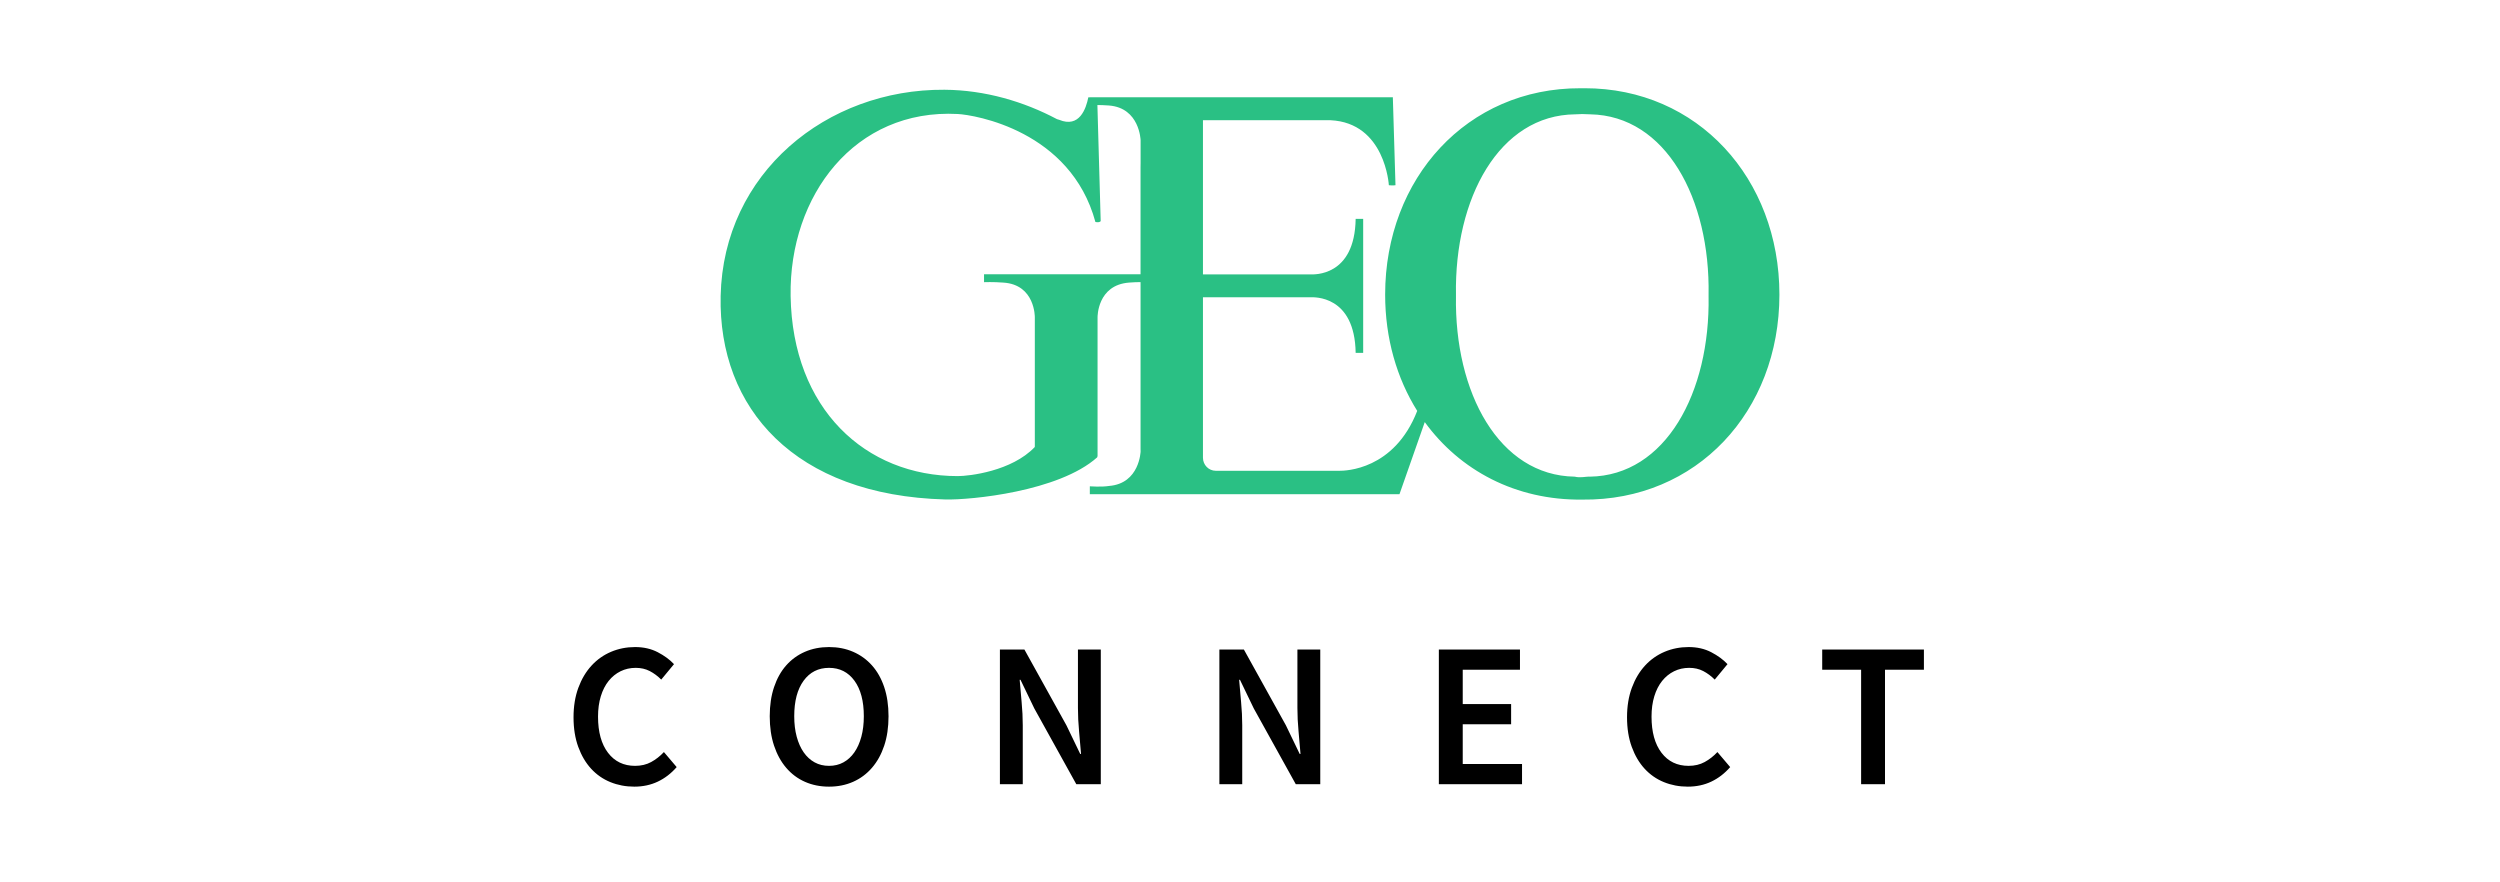 <?xml version="1.0" encoding="UTF-8"?>
<svg width="170px" height="60px" viewBox="0 0 170 60" version="1.1" xmlns="http://www.w3.org/2000/svg" xmlns:xlink="http://www.w3.org/1999/xlink">
    <!-- Generator: Sketch 52.5 (67469) - http://www.bohemiancoding.com/sketch -->
    <title>Logo / Couleur / Moyen / GEO</title>
    <desc>Created with Sketch.</desc>
    <g id="Logo-/-Couleur-/-Moyen-/-GEO" stroke="none" stroke-width="1" fill="none" fill-rule="evenodd">
        <g id="Geo" transform="translate(49, 6)" fill="#2AC084" fill-rule="nonzero">
            <path d="M58.745,9.43034292e-06 L58.475,0.001 C50.759,-0.026 45.19,6.13 45.19,14.032 L45.19,14.034 C45.19,17.004 45.979,19.716 47.371,21.941 C45.802,25.973 42.464,26.013 42.088,26.013 L33.673,26.013 C33.192,26.013 32.801,25.616 32.801,25.128 L32.801,14.214 L40.114,14.214 C40.325,14.214 43.125,14.047 43.185,17.995 L43.696,17.995 L43.696,8.881 L43.185,8.881 C43.125,12.829 40.325,12.66 40.114,12.66 L32.801,12.66 L32.801,2.175 L41.468,2.175 C45.204,2.347 45.442,6.595 45.442,6.595 C45.442,6.595 45.743,6.625 45.893,6.595 L45.713,0.62 L45.743,0.612 L25.108,0.612 L25.108,0.62 L25.005,0.62 C24.854,1.383 24.403,2.724 23.019,2.145 L22.875,2.102 C20.627,0.909 17.993,0.123 15.224,0.103 C7.206,0.045 0.184,5.768 0.004,14.126 C-0.161,21.765 5.04,27.691 15.284,27.964 C16.989,28.008 22.999,27.431 25.608,25.099 L25.634,25.008 L25.634,15.574 C25.634,15.574 25.601,13.378 27.783,13.215 C28.061,13.193 28.334,13.184 28.558,13.183 L28.558,24.549 L28.562,24.687 C28.562,24.687 28.504,26.881 26.412,27.045 C25.928,27.127 25.108,27.07 25.108,27.07 L25.108,27.607 L46.164,27.607 L47.884,22.702 C50.269,25.985 54.067,28.027 58.596,27.973 C66.373,28.064 72,21.977 72,14.035 L72,14.032 C72,6.141 66.445,-0.009 58.745,9.43034292e-06 Z M17.914,12.653 L17.914,13.188 C17.914,13.188 18.553,13.163 19.219,13.216 C21.4,13.348 21.368,15.574 21.368,15.574 L21.368,24.332 L21.364,24.398 C19.798,26.044 16.909,26.375 16.127,26.375 C9.85,26.375 4.883,21.811 4.762,14.126 C4.655,7.292 9.132,1.379 16.127,1.752 C17.27,1.813 23.802,2.877 25.488,9.095 C25.788,9.155 25.847,9.034 25.847,9.034 L25.623,1.142 C25.849,1.144 26.128,1.152 26.412,1.174 C28.503,1.337 28.561,3.532 28.561,3.532 L28.561,5.096 L28.557,5.345 L28.557,12.652 L17.914,12.652 L17.914,12.653 Z M59.106,26.413 L59.048,26.409 C58.835,26.409 58.444,26.506 58.082,26.413 C52.927,26.34 49.892,20.691 50.006,14.124 L50.006,14.064 C49.89,7.481 52.943,1.819 58.122,1.774 C58.122,1.774 58.505,1.756 58.58,1.756 L58.603,1.756 C58.67,1.763 59.137,1.774 59.137,1.774 C64.273,1.868 67.3,7.509 67.183,14.064 L67.183,14.124 C67.299,20.691 64.261,26.341 59.106,26.413 Z" id="logo-geo-big"></path>
        </g>
        <path d="M43.13,53.492 C42.551,53.492 42.01,53.389 41.506,53.184 C41.002,52.979 40.566,52.675 40.197,52.274 C39.828,51.873 39.537,51.378 39.322,50.79 C39.107,50.202 39,49.53 39,48.774 C39,48.027 39.11,47.358 39.329,46.765 C39.548,46.172 39.847,45.671 40.225,45.26 C40.603,44.849 41.046,44.537 41.555,44.322 C42.064,44.107 42.607,44 43.186,44 C43.765,44 44.278,44.117 44.726,44.35 C45.174,44.583 45.543,44.854 45.832,45.162 L44.964,46.212 C44.721,45.969 44.46,45.776 44.18,45.631 C43.9,45.486 43.583,45.414 43.228,45.414 C42.855,45.414 42.512,45.491 42.199,45.645 C41.886,45.799 41.616,46.018 41.387,46.303 C41.158,46.588 40.981,46.935 40.855,47.346 C40.729,47.757 40.666,48.219 40.666,48.732 C40.666,49.777 40.892,50.596 41.345,51.189 C41.798,51.782 42.411,52.078 43.186,52.078 C43.597,52.078 43.961,51.992 44.278,51.819 C44.595,51.646 44.885,51.42 45.146,51.14 L46.014,52.162 C45.641,52.591 45.214,52.92 44.733,53.149 C44.252,53.378 43.718,53.492 43.13,53.492 Z M56.374,53.492 C55.777,53.492 55.231,53.382 54.736,53.163 C54.241,52.944 53.817,52.626 53.462,52.211 C53.107,51.796 52.832,51.294 52.636,50.706 C52.44,50.118 52.342,49.451 52.342,48.704 C52.342,47.967 52.44,47.306 52.636,46.723 C52.832,46.14 53.107,45.647 53.462,45.246 C53.817,44.845 54.241,44.537 54.736,44.322 C55.231,44.107 55.777,44 56.374,44 C56.971,44 57.517,44.107 58.012,44.322 C58.507,44.537 58.934,44.845 59.293,45.246 C59.652,45.647 59.93,46.14 60.126,46.723 C60.322,47.306 60.42,47.967 60.42,48.704 C60.42,49.451 60.322,50.118 60.126,50.706 C59.93,51.294 59.652,51.796 59.293,52.211 C58.934,52.626 58.507,52.944 58.012,53.163 C57.517,53.382 56.971,53.492 56.374,53.492 Z M56.374,52.078 C56.738,52.078 57.065,51.999 57.354,51.84 C57.643,51.681 57.891,51.455 58.096,51.161 C58.301,50.867 58.46,50.512 58.572,50.097 C58.684,49.682 58.74,49.217 58.74,48.704 C58.74,47.677 58.528,46.872 58.103,46.289 C57.678,45.706 57.102,45.414 56.374,45.414 C55.646,45.414 55.07,45.706 54.645,46.289 C54.22,46.872 54.008,47.677 54.008,48.704 C54.008,49.217 54.064,49.682 54.176,50.097 C54.288,50.512 54.447,50.867 54.652,51.161 C54.857,51.455 55.105,51.681 55.394,51.84 C55.683,51.999 56.01,52.078 56.374,52.078 Z M67.994,53.324 L67.994,44.168 L69.66,44.168 L72.516,49.32 L73.454,51.266 L73.51,51.266 C73.473,50.79 73.428,50.279 73.377,49.733 C73.326,49.187 73.3,48.657 73.3,48.144 L73.3,44.168 L74.854,44.168 L74.854,53.324 L73.188,53.324 L70.332,48.172 L69.394,46.226 L69.338,46.226 C69.375,46.711 69.42,47.22 69.471,47.752 C69.522,48.284 69.548,48.807 69.548,49.32 L69.548,53.324 L67.994,53.324 Z M82.918,53.324 L82.918,44.168 L84.584,44.168 L87.44,49.32 L88.378,51.266 L88.434,51.266 C88.397,50.79 88.352,50.279 88.301,49.733 C88.25,49.187 88.224,48.657 88.224,48.144 L88.224,44.168 L89.778,44.168 L89.778,53.324 L88.112,53.324 L85.256,48.172 L84.318,46.226 L84.262,46.226 C84.299,46.711 84.344,47.22 84.395,47.752 C84.446,48.284 84.472,48.807 84.472,49.32 L84.472,53.324 L82.918,53.324 Z M97.842,53.324 L97.842,44.168 L103.358,44.168 L103.358,45.54 L99.466,45.54 L99.466,47.878 L102.756,47.878 L102.756,49.25 L99.466,49.25 L99.466,51.952 L103.498,51.952 L103.498,53.324 L97.842,53.324 Z M114.768,53.492 C114.189,53.492 113.648,53.389 113.144,53.184 C112.64,52.979 112.204,52.675 111.835,52.274 C111.466,51.873 111.175,51.378 110.96,50.79 C110.745,50.202 110.638,49.53 110.638,48.774 C110.638,48.027 110.748,47.358 110.967,46.765 C111.186,46.172 111.485,45.671 111.863,45.26 C112.241,44.849 112.684,44.537 113.193,44.322 C113.702,44.107 114.245,44 114.824,44 C115.403,44 115.916,44.117 116.364,44.35 C116.812,44.583 117.181,44.854 117.47,45.162 L116.602,46.212 C116.359,45.969 116.098,45.776 115.818,45.631 C115.538,45.486 115.221,45.414 114.866,45.414 C114.493,45.414 114.15,45.491 113.837,45.645 C113.524,45.799 113.254,46.018 113.025,46.303 C112.796,46.588 112.619,46.935 112.493,47.346 C112.367,47.757 112.304,48.219 112.304,48.732 C112.304,49.777 112.53,50.596 112.983,51.189 C113.436,51.782 114.049,52.078 114.824,52.078 C115.235,52.078 115.599,51.992 115.916,51.819 C116.233,51.646 116.523,51.42 116.784,51.14 L117.652,52.162 C117.279,52.591 116.852,52.92 116.371,53.149 C115.89,53.378 115.356,53.492 114.768,53.492 Z M126.556,53.324 L126.556,45.54 L123.91,45.54 L123.91,44.168 L130.826,44.168 L130.826,45.54 L128.18,45.54 L128.18,53.324 L126.556,53.324 Z" id="CONNECT" fill="#000000" fill-rule="nonzero"></path>
    </g>
</svg>